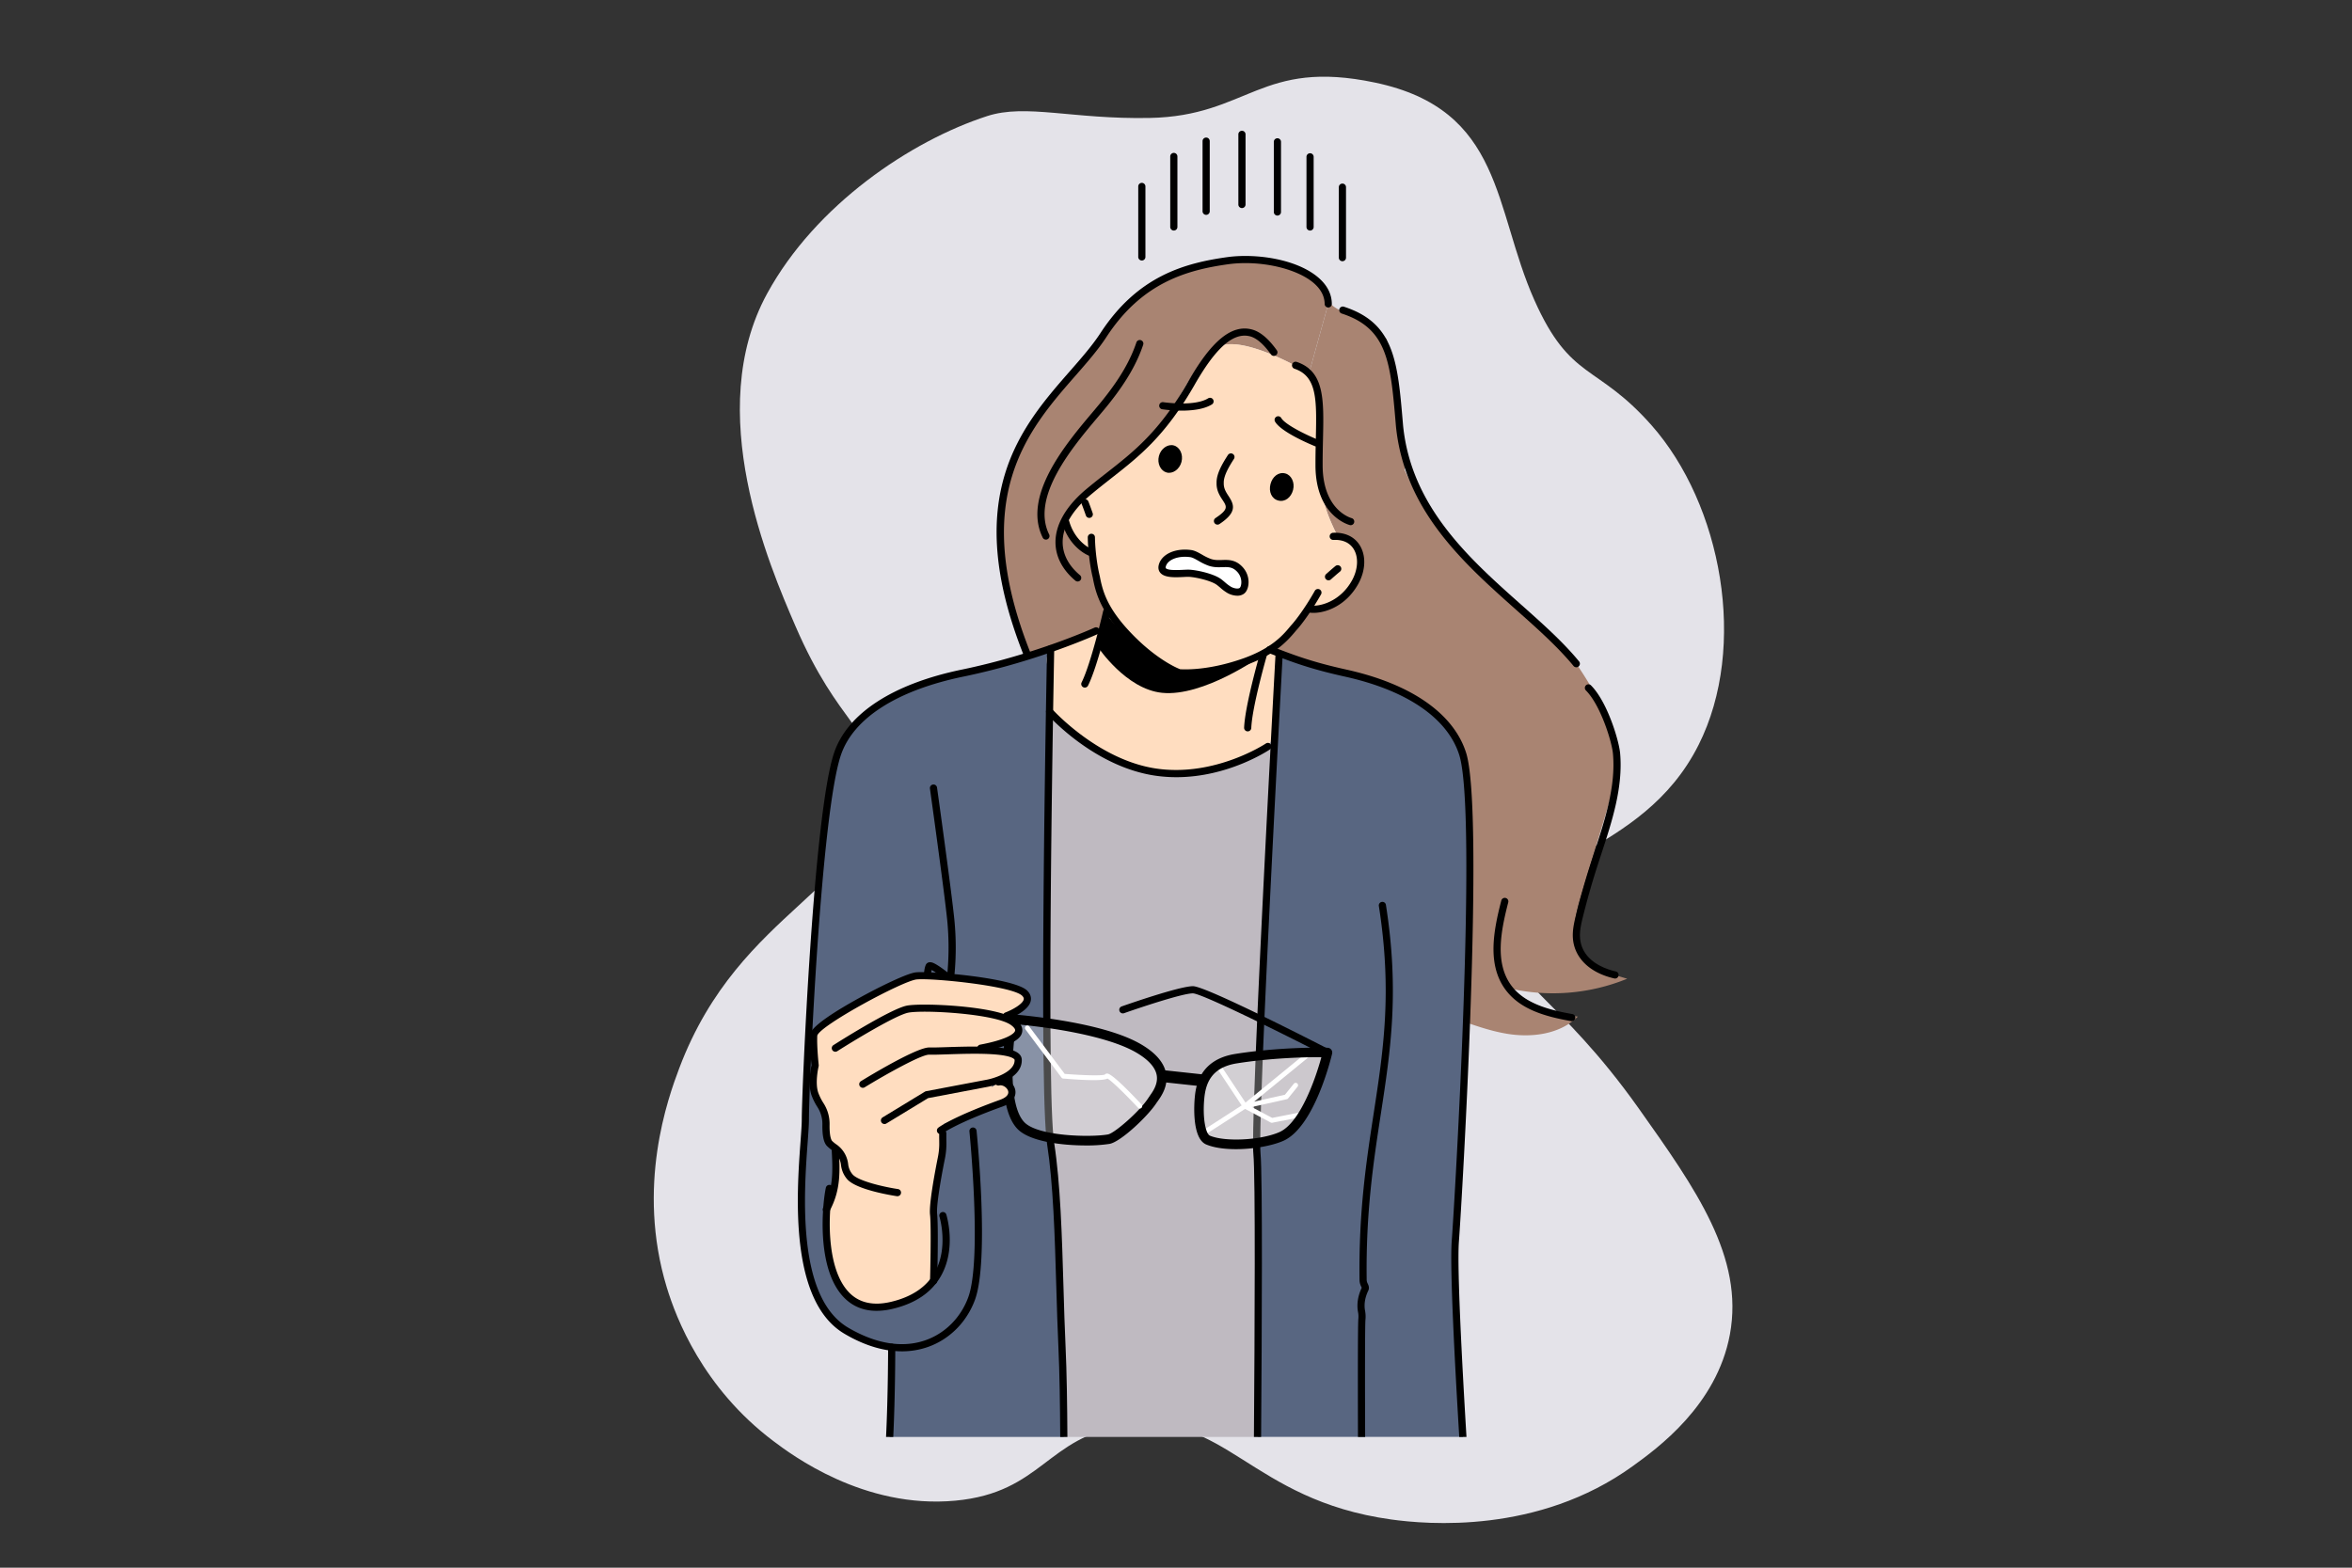 <?xml version="1.0" encoding="UTF-8"?>
<svg xmlns="http://www.w3.org/2000/svg" id="_Layer_" data-name="&lt;Layer&gt;" viewBox="0 0 3000 2000">
  <rect x="0" y="0" width="3000" height="2000" fill="#333333" stroke="none"/>
  <defs>
    <style>.cls-1{fill:#e4e3e9;}.cls-2{fill:#586681;}.cls-3{fill:#8892a6;}.cls-4{fill:#bfbac1;}.cls-5{fill:#d2ced3;}.cls-13,.cls-16,.cls-6{fill:#fff;}.cls-6{opacity:0.2;}.cls-7{fill:#ccc8cd;}.cls-8{fill:#d2cfd3;}.cls-9{fill:#eabe03;}.cls-10,.cls-15{fill:#ffddc0;}.cls-11{fill:#a98472;}.cls-12,.cls-13,.cls-15{fill-rule:evenodd;}.cls-14{fill:#4a4a4a;}</style>
  </defs>
  <path class="cls-1" d="M1259.11,148.1c-97.28,31.57-218.64,113-280.61,226.4-82.15,150.26,2.52,346.42,36,424,55.85,129.41,100.34,129.55,100,200-.67,137.36-169.89,157.17-248,364-14.57,38.59-55.24,151-16,280,11.78,38.71,45.7,128,136,196,22.93,17.26,115.38,86.87,232,76,110.86-10.33,116.52-81.54,216-96,128.84-18.72,159.25,94.93,340,120,45.12,6.26,187.41,19.18,308-68,31.48-22.76,107.23-77.52,124-168,18.28-98.6-43.47-185.7-116-288C1986.05,1267.18,1920.33,1254,1923.84,1191c5.52-99,169.71-95.61,242.66-240.53,63.38-125.9,29.32-307-60-408-70.06-79.24-103.31-56-149.49-159.84-52-117-39.18-242.71-203-277.24-146.23-30.83-161.51,42.68-287.52,45.08C1368,152.38,1308.64,132,1259.11,148.1Z"></path>
  <path class="cls-2" d="M1302.61,1436.44c7.18,7.11,20.9,11.83,36.57,14.75-2.49-25.19-3.62-79.46-3.93-146-24.7-3.5-43.06-4.91-44.33-5.11C1290.92,1300.06,1272.34,1406.41,1302.61,1436.44Z"></path>
  <path class="cls-3" d="M1302.61,1436.44c7.18,7.11,20.9,11.83,36.57,14.75-2.49-25.19-3.62-79.46-3.93-146-24.7-3.5-43.06-4.91-44.33-5.11C1290.92,1300.06,1272.34,1406.41,1302.61,1436.44Z"></path>
  <path class="cls-4" d="M1414.11,1453.32c11.55-2,45.28-33.08,55.84-49.47,5-7.69,32.09-37.07-17.44-66.2-29.63-17.42-80.48-27.27-117.26-32.48.31,66.56,1.44,120.83,3.93,146C1366.17,1456.22,1399,1455.92,1414.11,1453.32Z"></path>
  <path class="cls-5" d="M1414.11,1453.32c11.55-2,45.28-33.08,55.84-49.47,5-7.69,32.09-37.07-17.44-66.2-29.63-17.42-80.48-27.27-117.26-32.48.31,66.56,1.44,120.83,3.93,146C1366.17,1456.22,1399,1455.92,1414.11,1453.32Z"></path>
  <path class="cls-6" d="M1603.05,1458c.23-20.68,1.68-61,3.79-111.37l-.64.07c-2,50.19-3.32,90.29-3.32,111.32Z"></path>
  <path class="cls-2" d="M1634.2,1450c37.83-16.47,59-107.14,59-107.14-2.58-.33-41.46-.92-86.35,3.81-2.11,50.34-3.56,90.69-3.79,111.37C1614.81,1456.31,1625.86,1453.58,1634.2,1450Z"></path>
  <path class="cls-7" d="M1634.2,1450c37.83-16.47,59-107.14,59-107.14-2.58-.33-41.46-.92-86.35,3.81-2.11,50.34-3.56,90.69-3.79,111.37C1614.81,1456.31,1625.86,1453.58,1634.2,1450Z"></path>
  <path class="cls-4" d="M1530,1400.84c-2.14,22.48.41,49.16,10.85,53.61,14.22,6,39.47,6.77,62.06,3.56,0-21,1.29-61.13,3.32-111.32-9.75,1-19.78,2.32-29.78,3.92C1536.08,1357.06,1531.42,1385.52,1530,1400.84Z"></path>
  <path class="cls-8" d="M1530,1400.84c-2.14,22.48.41,49.16,10.85,53.61,14.22,6,39.47,6.77,62.06,3.56,0-21,1.29-61.13,3.32-111.32-9.75,1-19.78,2.32-29.78,3.92C1536.08,1357.06,1531.42,1385.52,1530,1400.84Z"></path>
  <path d="M1064,1459.1a4.58,4.58,0,0,0-4.58,4.57v115a4.58,4.58,0,1,0,9.15,0v-115A4.57,4.57,0,0,0,1064,1459.1Z"></path>
  <path class="cls-9" d="M1628.08,855.73c-.88,8.33-1.65,16.51-1.1,24.89.3,4.6.82,9.19,1.34,13.78,2-36.92,3.21-59.69,3.21-59.69l-1.74,0C1629.57,841.71,1628.83,848.73,1628.08,855.73Z"></path>
  <path class="cls-10" d="M1628.5,880.52c-.54-8.21.22-16.33,1.1-24.63.7-6.52,1.48-13.92,1.73-21.41l.05-1.44-1.06-.37c-9.22-3.18-18.37-6.51-27.18-9.91l-1.26-.48-20.72,39.45c-46.67-9.13-99.09-4.77-147.74,12.31a6.91,6.91,0,0,1-5.71-.52c-7.35-3.83-15.24-19.76-22.23-44.86-3.65-13.11-5.75-24.07-5.77-24.18l-.36-1.91-1.77.81c-.21.1-21.07,9.67-54.54,21.46l-.92.56-.25,2a324,324,0,0,0-3.07,46.38,136.92,136.92,0,0,0,1.72,22.79c.92,5.11,2.4,11,6.47,15.8,5.22,6.2,12,11,19.1,15.84,6.24,4.22,12.94,8.36,20.52,12.65,2.68,1.52,5.33,3.26,7.89,4.94,1.35.88,2.7,1.76,4,2.62,5,3.18,10.07,6.23,15,9.07a261.3,261.3,0,0,0,30.79,15.64,158.15,158.15,0,0,0,59.77,12.12q4.71,0,9.36-.31c10.27-.69,19.76-2.85,31.09-5.61,6.73-1.63,13.52-3.57,20.19-5.74,18.63-6.06,32.68-12.55,44.22-20.42,7.11-4.85,12.36-9.73,16-14.93a33.08,33.08,0,0,0,2.66-4.51c2.48-5,3.67-10.68,3.74-17.77a175,175,0,0,0-1.57-21.88C1629.31,889.61,1628.79,885,1628.5,880.52Zm-3.59,51.82a29,29,0,0,1-2.42,4.09c-3.47,4.9-8.47,9.54-15.27,14.18-11.3,7.7-25.11,14.07-43.45,20-6.6,2.15-13.32,4.06-20,5.68-11.19,2.72-20.54,4.86-30.58,5.53-22.24,1.49-45.68-2.52-67.76-11.59A259,259,0,0,1,1415,954.81c-4.85-2.82-9.85-5.85-14.86-9-1.34-.85-2.67-1.72-4-2.59-2.61-1.71-5.3-3.48-8.07-5.05-7.5-4.24-14.14-8.34-20.3-12.52-6.91-4.68-13.52-9.37-18.49-15.27-3.6-4.27-5-9.66-5.79-14.38a133.18,133.18,0,0,1-1.68-22.27,320.94,320.94,0,0,1,3-46l0-.36c27.6-9.76,46.52-18,52.16-20.47.77,3.72,2.66,12.51,5.45,22.54,7.43,26.67,15.42,42.4,23.76,46.75a9.91,9.91,0,0,0,8.13.68c48.53-17,100.83-21.28,147.25-12l1.12.22,20.52-39.06c8.1,3.1,16.48,6.16,24.93,9.09-.25,7-1,14.08-1.68,20.38-.9,8.43-1.66,16.7-1.12,25.15.3,4.58.83,9.2,1.36,13.85a174.36,174.36,0,0,1,1.52,21.32C1628.27,922.5,1627.18,927.73,1624.91,932.34Z"></path>
  <path class="cls-11" d="M2075.51,1248.63c-23.47-6.8-49.36-15.49-60.88-37-11.34-21.22-4.61-47.15,2.37-70.17q14.93-49.34,29.87-98.67c8.51-28.08,17.11-57.11,14-86.28-3.9-36.48-29.42-78.87-50.12-109.6-9.67-14.34-18.3-10.68-22.87-27.36-1.39-5.08-37.26-34.69-50.88-43.33-44.46-28.2-88.9-85.46-119.77-128.11-11.68-16.14-17.86-33.14-25.73-48.54,2-27.95-2.37-54.44-6.2-80.77-7.34-46.95-16.65-86.22-16.65-86.22l-27.5-25.9c-4.1-.95-8.18-2-12.21-3.17-9-2.63-18-5.88-25.8-11.1a28.47,28.47,0,0,1-7.73-7.1c-.59-.85-1.14-1.72-1.66-2.61a35.26,35.26,0,0,1,.46,5.07l-24.69,89.13a15,15,0,0,1,1.39,1.1c21.74,18.93,11.67,109.5,11.67,109.5s2.63,33.45,6.1,51.75,17.92,45.58,17.92,45.58,24.4,10.45,29,25.77a16.85,16.85,0,0,1,.8,5.48c-.62,18.27-17.44,47.72-31.68,55.3C1690.72,778,1671,779,1671,779s-2,3.59-22.07,26c-1.22,1.36-2.42,2.66-3.61,3.92l-1.26,1.31c-.75.78-1.5,1.56-2.24,2.3-.52.53-1,1-1.54,1.53l-1.82,1.79-1.73,1.63-1.47,1.37c-.65.6-1.28,1.16-1.91,1.72l-1.11,1-2.06,1.77-.76.65c-.76.64-1.5,1.25-2.21,1.83l-.38.3c-.81.66-1.6,1.28-2.36,1.87a37.42,37.42,0,0,1,5.33,6.62c1.42,2.05,1.61,12.27,1,25.76.68-6.86,1.52-13.71,2-20.59.1-1.52.18-3.06.25-4.6a791,791,0,0,0,83,23.41c20.49,4.54,125.36,27.35,149.51,102.92,12.62,39.49,10.35,196.37,4.88,343,17,5.9,34.06,11.42,51.78,14.35,31.74,5.24,67.41.67,90.34-21.9A181.62,181.62,0,0,1,1925,1260.9,250.44,250.44,0,0,0,2075.51,1248.63Z"></path>
  <path class="cls-2" d="M1340.1,1458.86c-.33-2.12-.63-4.72-.92-7.67-15.67-2.92-29.39-7.64-36.57-14.75-30.27-30-11.69-136.38-11.69-136.38,1.27.2,19.63,1.61,44.33,5.11-.59-126.87,1.79-298.22,3.42-397.47.06-3.6.12-7.13.18-10.54-.6-3.34-.95-6.75-1.22-10.08a215.13,215.13,0,0,1-.4-24.88c0-.55,0-1.1.08-1.64-2.28-13.65-3.38-26.35,1.46-31.86l-6.8,1.56a895.43,895.43,0,0,1-103.85,28.39c-21.9,4.54-134,27.35-159.79,102.92s-41.09,426.12-41.09,466.68-30.86,215.87,50.24,263.8c20.31,12,42.81,23,59.88,26.55,0,0,0,59.92-2.6,114.57H1356.9c-.2-41-.83-83.29-2.3-114.39C1350.6,1634,1351.22,1530.76,1340.1,1458.86Z"></path>
  <path class="cls-2" d="M1865.61,961.57c-24.15-75.57-129-98.38-149.51-102.92a791,791,0,0,1-83-23.41c-.07,1.54-.15,3.08-.25,4.6-.46,6.88-1.3,13.73-2,20.59-.33,7.87-.91,16.84-1.66,26-1.72,32.08-5.17,98.77-9,176.11-4.64,93.26-9.87,202-13.31,284.1,44.89-4.73,83.77-4.14,86.35-3.81,0,0-21.16,90.67-59,107.14-8.34,3.63-19.39,6.36-31.15,8-.06,6.06,0,10.43.13,12.87,0,.31,0,.65.07.91,2.74,27.68,1.74,226.6.72,361.4h262c-5.91-97.76-12.15-217.08-9.63-249.89,1.48-19.32,9.17-144.74,14.18-278.74C1876,1157.94,1878.23,1001.06,1865.61,961.57Z"></path>
  <path class="cls-4" d="M1603.25,1471.77c0-.26,0-.6-.07-.91-.21-2.71-.31-7-.3-12.85-22.59,3.21-47.84,2.49-62.06-3.56-10.44-4.45-13-31.13-10.85-53.61,1.45-15.32,6.11-43.78,46.45-50.23,10-1.6,20-2.88,29.78-3.92,3.31-81.69,8.58-190,13.45-286,2.25-44.15,4.41-85.68,6.26-120.81q.18-3.49.36-6.9a31.14,31.14,0,0,1-2.54,4.29c-.26.38-.59.72-.86,1.08-1.1,5.53-2.17,8.92-3.09,8.92-5.4,3.63-22.91,16-28.71,19a140.15,140.15,0,0,1-33.43,12.26,190.64,190.64,0,0,1-62.63,5.16c-11-.81-24.24,1-35-1.39-5.42-1.2-13.06-4.17-18.46-5.43-47.13-11-100.35-67.27-102.87-69.17-1.63,99.25-4,270.6-3.42,397.47,36.78,5.21,87.63,15.06,117.26,32.48,49.53,29.13,22.4,58.51,17.44,66.2-10.56,16.39-44.29,47.5-55.84,49.47-15.16,2.6-47.94,2.9-74.93-2.13.29,3,.59,5.55.92,7.67,11.12,71.9,10.5,175.13,14.5,259.92,1.47,31.1,2.1,73.35,2.3,114.39H1604C1605,1698.37,1606,1499.45,1603.25,1471.77Z"></path>
  <path class="cls-11" d="M1340.08,827.49c19.38-14.23,47.78-15.12,58.13-22.72,28.08-20.62,13.84-30.13,13.84-30.13s-10.1-7.26-15.26-32.66c-.28-1.38-.56-2.77-.81-4.26-4.83-28.89-6-36.35-6-36.35s-19.63-11.21-27.47-24.5c-7.12-12.08-1.08-15.64-1.08-15.64s25.3-38.52,55.25-55.36c20.28-11.15,58.59-52.46,69.77-68,10.22-15.79,36.15-72.58,65.16-93.76,26.49-19.5,105.48,23.78,117.86,32.75l24.69-89.13a35.26,35.26,0,0,0-.46-5.07,36.89,36.89,0,0,0-6.53-15.72c-19.62-27.7-76.74-40.1-120-34.53l-2.54.36c-18.58,2.6-39.7,6.42-61.45,14.8-24.66,9.48-50.11,24.85-73.57,50.92a234.42,234.42,0,0,0-22.12,28.88c-54.26,83.27-196.72,158.16-97.1,407.87l21.58-5,6.8-1.56A7.91,7.91,0,0,1,1340.08,827.49Z"></path>
  <path class="cls-10" d="M1551.64,444.11c-29,21.18-54.94,78-65.16,93.76-11.18,15.54-49.49,56.85-69.77,68-30,16.84-55.25,55.36-55.25,55.36s-6,3.56,1.08,15.64c7.84,13.29,27.47,24.5,27.47,24.5s1.14,7.46,6,36.35c.25,1.49.53,2.88.81,4.26,5.16,25.4,15.26,32.66,15.26,32.66s14.24,9.51-13.84,30.13c-10.35,7.6-38.75,8.49-58.13,22.72a7.91,7.91,0,0,0-1.31,1.21c-4.84,5.51-3.74,18.21-1.46,31.86.6,3.63,1.29,7.34,2,11,.37,2,.75,4,1.1,5.93,1.64,8.93,2.93,17.13,2.48,22.76-.33,4-1.54,6.77-4.2,7.46,2.52,1.9,55.74,58.16,102.87,69.17,5.4,1.26,13,4.23,18.46,5.43,10.77,2.39,24,.58,35,1.39a190.64,190.64,0,0,0,62.63-5.16,140.15,140.15,0,0,0,33.43-12.26c5.8-2.92,23.31-15.33,28.71-19,.92,0,2-3.39,3.09-8.92,2.26-11.39,4.68-32,6.31-52,.75-9.14,1.33-18.11,1.66-26,.56-13.49.37-23.71-1-25.76a37.42,37.42,0,0,0-5.33-6.62,102.83,102.83,0,0,1-12.34,8.47s2.21-18,12.34-8.47c.76-.58,1.55-1.21,2.36-1.87l.38-.3,2.21-1.83.76-.65,2.06-1.77,1.11-1,1.91-1.72,1.47-1.37,1.73-1.63,1.82-1.79c.51-.51,1-1,1.54-1.53.74-.74,1.49-1.52,2.24-2.3l1.26-1.31c1.19-1.26,2.39-2.56,3.61-3.92C1669,782.61,1671,779,1671,779s19.73-1,33.73-7.68c14.24-7.58,31.06-37,31.68-55.3a16.85,16.85,0,0,0-.8-5.48c-4.62-15.32-29-25.77-29-25.77s-14.46-27.28-17.92-45.58-6.1-51.75-6.1-51.75,10.07-90.57-11.67-109.5a15,15,0,0,0-1.39-1.1C1657.12,467.89,1578.13,424.61,1551.64,444.11Z"></path>
  <path d="M1392.08,700.31c-9.7-4.3-23-16.25-28.41-35.76a4.58,4.58,0,0,0-8.82,2.46c6.3,22.55,21.44,36.31,33.52,41.67a4.49,4.49,0,0,0,1.85.39,4.58,4.58,0,0,0,1.86-8.76Z"></path>
  <path d="M1388.2,639.7a4.57,4.57,0,0,0-8.45,3.49c1.81,4.41,5.29,14.37,5.32,14.47a4.58,4.58,0,0,0,4.32,3.07,4.69,4.69,0,0,0,1.51-.25,4.59,4.59,0,0,0,2.81-5.83C1393.57,654.23,1390.12,644.35,1388.2,639.7Z"></path>
  <path d="M1700.34,679.7a4.57,4.57,0,0,0,.46,9.13c11.8-.59,20.69,3.43,25.79,11.61,6.46,10.34,5.63,26-2.09,40-14.52,26.25-39.88,33.62-52.46,32.1a4.57,4.57,0,1,0-1.1,9.08,35.84,35.84,0,0,0,4.41.26c16.18,0,41.83-9.3,57.16-37,9.45-17.09,10.16-36,1.85-49.29C1727.48,684.59,1715.4,678.94,1700.34,679.7Z"></path>
  <path d="M1703.41,722.1c-3.92,3.14-11.72,10.11-12.05,10.41a4.58,4.58,0,0,0,6.1,6.82c.08-.08,7.94-7.11,11.67-10.09a4.57,4.57,0,1,0-5.72-7.14Z"></path>
  <path d="M1503,852.81c-.32-.13-32.13-12.76-68-53.61-23.78-27.34-28.9-46.48-32.18-64-2.84-11.28-5.86-31-6.2-49.75a4.51,4.51,0,0,0-4.66-4.49,4.57,4.57,0,0,0-4.49,4.66c.35,19.43,3.51,40,6.42,51.54,3.29,17.68,8.92,39,34.22,68.08,37.5,42.72,70.22,55.6,71.59,56.13a4.75,4.75,0,0,0,1.64.3,4.57,4.57,0,0,0,1.65-8.84Z"></path>
  <path d="M1572.55,579.16a4.57,4.57,0,0,0-6.33,1.35c-7.73,11.94-14.83,24.54-14.46,35.82-.23,9.53,4.13,16.19,7.64,21.55,5.49,8.4,7.77,11.87-8.85,22.93a4.58,4.58,0,1,0,5.07,7.62c22.4-14.91,18.66-24.53,11.44-35.56-3.12-4.76-6.35-9.69-6.15-16.42v-.31c-.34-8.8,6.37-20.44,13-30.66A4.57,4.57,0,0,0,1572.55,579.16Z"></path>
  <path d="M1541,508.17c-17.52,10.8-56.38,5-56.77,5a4.57,4.57,0,1,0-1.38,9,175.39,175.39,0,0,0,24.29,1.71c13,0,28.42-1.61,38.66-7.93a4.57,4.57,0,0,0-4.8-7.78Z"></path>
  <path d="M1680.84,560.83c-15.49-6.27-41.83-19.29-46.55-27.49a4.57,4.57,0,1,0-7.93,4.56c7.84,13.61,46.65,29.63,51,31.41a4.58,4.58,0,0,0,3.44-8.48Z"></path>
  <path class="cls-12" d="M1503.52,856.61c-49.67-13.84-94.16-75.5-94.16-75.5l-8.52,44.9s35.42,53.17,81.31,57.85c52.86,5.46,125.64-46.41,125.64-46.41S1541.67,867.48,1503.52,856.61Z"></path>
  <path d="M1683.26,752a4.58,4.58,0,0,0-6.22,1.76c-9.46,16.92-22.28,35.55-30.67,44.53-9.19,11.16-23.08,28-59.18,41.18-51.18,18.4-85.12,14.06-85.46,14a4.58,4.58,0,0,0-1.26,9.07,93.26,93.26,0,0,0,11.93.61c14.69,0,42.14-2.22,77.91-15.08,35.48-12.94,50.64-28.82,62.94-43.75,8.63-9.24,22-28.62,31.77-46.1A4.57,4.57,0,0,0,1683.26,752Z"></path>
  <path d="M1412.54,776.18a4.58,4.58,0,0,0-5.48,3.45c-.15.66-15.2,66.48-27.51,91.09a4.58,4.58,0,0,0,8.19,4.09c12.8-25.59,27.62-90.4,28.24-93.15A4.57,4.57,0,0,0,1412.54,776.18Z"></path>
  <path d="M1612.93,830a4.6,4.6,0,0,0-5.67,3.12c-.78,2.71-19.18,66.6-20.37,95.19a4.57,4.57,0,0,0,4.38,4.76h.19a4.58,4.58,0,0,0,4.57-4.39c1.14-27.49,19.83-92.37,20-93A4.57,4.57,0,0,0,1612.93,830Z"></path>
  <path d="M1724,661c-1.47-.39-36-10.3-36.94-65.4-.07-12.69.19-24.41.44-35.75,1.13-50.06,2-86.23-33.58-98.16a4.58,4.58,0,0,0-2.92,8.68c29.14,9.78,28.47,39.7,27.36,89.27-.26,11.4-.52,23.19-.45,36.06,1,62.41,42,73.71,43.78,74.16a4.52,4.52,0,0,0,1.14.15,4.58,4.58,0,0,0,1.17-9Z"></path>
  <path d="M1596.7,420.3c-25.74-6.66-51.51,14.49-81.11,66.49-36.41,63.49-69.13,89.1-103.77,116.22-9.29,7.27-18.89,14.79-28.84,23.22-24.25,21.13-36.94,44-36.7,66,.2,18.09,9,34.88,25.38,48.56a4.49,4.49,0,0,0,2.92,1.06,4.57,4.57,0,0,0,2.93-8.08c-14.28-11.91-21.91-26.31-22.08-41.64-.21-19.31,11.4-39.73,33.52-59,9.76-8.28,19.29-15.74,28.51-23,35.36-27.68,68.77-53.83,106.07-118.88,27.25-47.86,49.76-67.64,70.88-62.17,8.3,2.14,17.57,10.16,26.8,23.2a4.58,4.58,0,0,0,7.47-5.29C1618,432,1607.27,423,1596.7,420.3Z"></path>
  <path d="M1455.28,434a4.59,4.59,0,0,0-5.8,2.88c-7.56,22.52-20.33,44.75-40.23,70-4.15,5.38-9.47,11.68-15.63,19-33.67,39.88-90,106.62-63.61,160.06a4.58,4.58,0,0,0,8.21-4.06c-23.77-48.05,30.16-111.93,62.39-150.1,6.23-7.38,11.61-13.75,15.86-19.25,20.54-26.08,33.78-49.19,41.69-72.72A4.59,4.59,0,0,0,1455.28,434Z"></path>
  <path d="M1939.71,770.92c-65.45-58.23-139.64-124.23-150.06-228l-.24-2.85c-6.76-79.78-10.84-127.94-75.36-148.83a4.58,4.58,0,0,0-2.82,8.71c58.74,19,62.4,62.3,69.06,140.89l.25,2.93c10.78,107.42,86.39,174.68,153.09,234,27.53,24.48,53.53,47.61,73.56,72a4.58,4.58,0,0,0,7.07-5.81C1993.78,819,1967.51,795.65,1939.71,770.92Z"></path>
  <path d="M1681.93,354.43c-27.17-23.68-78.59-31.28-115.38-26.55-56.81,7.75-115.85,24.87-162.89,97-10.39,15.94-24.24,31.77-38.9,48.52-62.32,71.22-139.87,159.85-58.62,363.53a4.59,4.59,0,0,0,4.25,2.88,4.43,4.43,0,0,0,1.7-.33,4.57,4.57,0,0,0,2.55-5.94c-79.18-198.48-3.67-284.77,57-354.11,14.89-17,28.94-33.07,39.68-49.56,45-69,101.81-85.46,156.43-92.92,39.83-5.11,86.34,5.36,108.17,24.38,9,7.83,13.6,16.73,13.69,26.44a4.64,4.64,0,0,0,4.62,4.53,4.57,4.57,0,0,0,4.53-4.62C1698.64,375.24,1693,364.06,1681.93,354.43Z"></path>
  <path class="cls-12" d="M1497.07,568.25c-7.68-2-16.38,4-18.86,13.56s2.26,19,9.94,21,16.38-4,18.86-13.57S1504.75,570.23,1497.07,568.25Z"></path>
  <path class="cls-12" d="M1639.39,604c-8.64-2.23-16.38,4-18.86,13.57s1.3,18.76,9.94,21,16.38-4,18.86-13.56S1647.07,606,1639.39,604Z"></path>
  <path class="cls-13" d="M1543,717.42c-9.21-3.1-17.3-10.17-24.15-11.14-18.38-2.61-33.88,4.54-36.49,15.74-3.25,14,26.33,8.73,34.94,9.34,10.4.75,29.63,5.26,37.62,11.27,4.35,3.26,8,7.14,12.86,9.89s11.81,4.08,15.75,1.5a7,7,0,0,0,1.3-1.11c4.06-4.48,5.09-16.95-3-26C1569.68,713.28,1557.85,722.39,1543,717.42Z"></path>
  <path d="M1558.84,714.43c-4.86.15-9.43.3-14.34-1.35a66.74,66.74,0,0,1-11.22-5.47c-4.73-2.68-9.2-5.21-13.75-5.86-20.48-2.92-38.35,5.36-41.58,19.23-1.1,4.74.47,7.9,2,9.72,5.51,6.59,18.91,5.93,29.69,5.4,3-.15,5.82-.29,7.39-.17,9.65.69,28.16,5.06,35.19,10.35,1.48,1.11,2.87,2.3,4.26,3.48a57,57,0,0,0,9.1,6.75,26.63,26.63,0,0,0,12.55,3.48,14.32,14.32,0,0,0,8-2.15,11.41,11.41,0,0,0,2.18-1.86c5.41-6,6.88-21.09-3-32.16C1576.34,713.86,1567.05,714.16,1558.84,714.43Zm22.64,35.41a2.79,2.79,0,0,1-.42.35c-1.8,1.18-6.64.8-11-1.65a50.17,50.17,0,0,1-7.66-5.74c-1.53-1.3-3.06-2.61-4.69-3.83-8.93-6.71-29-11.38-40-12.17-.63,0-1.33-.06-2.09-.06-1.82,0-4,.1-6.4.22-6.37.32-19.62,1-22.22-2.13-.11-.13-.4-.48-.1-1.77,2.11-9.07,15.91-14.45,31.38-12.25,2.84.4,6.58,2.52,10.53,4.76a73.62,73.62,0,0,0,12.82,6.18c6.47,2.18,12.35,2,17.54,1.82,7.68-.25,13.24-.43,19.3,6.35C1585.23,737.54,1583.63,747.46,1581.48,749.84Z"></path>
  <path d="M1396.3,800.61c-.73.34-74.11,33.85-169.11,53.56l-.41.08c-87.89,18.23-145.7,55.82-162.78,105.85-26.62,77.94-41.34,435.25-41.34,468.15,0,6.22-.7,15.92-1.6,28.21-4.81,66-14.83,203.24,55.94,245.06,28.66,16.93,53.31,22.46,73.27,22.46a99.8,99.8,0,0,0,33.54-5.65c27.45-9.75,49.21-31.59,59.71-59.92,18.58-50.19,2.78-209.13,2.1-215.88a4.57,4.57,0,1,0-9.1.93c.16,1.63,16.27,163.56-1.58,211.78-9.55,25.78-29.3,45.63-54.19,54.47-29.39,10.43-63.65,4.87-99.09-16.07-65.89-38.93-56.15-172.38-51.47-236.51.9-12.47,1.62-22.33,1.62-28.88,0-46.36,15.47-390.88,40.85-465.2,16-46.84,71.39-82.3,156-99.84l.42-.08c96.08-19.93,170.34-53.87,171.08-54.21a4.58,4.58,0,0,0-3.83-8.31Z"></path>
  <path d="M1141.94,1718.6a4.58,4.58,0,0,0-9.15,0c0,.91,0,60.5-2.62,114.57h9.19C1141.91,1780.05,1141.94,1722.29,1141.94,1718.6Z"></path>
  <path d="M1860.87,1583.63c3.92-51.19,33.11-548.31,9.1-623.45-16-50-70.15-87.67-152.5-105.91l-.39-.09c-43.86-9.72-65.87-18.19-93.72-28.92l-1.93-.74a4.58,4.58,0,1,0-3.29,8.54l1.93.74c28.21,10.86,50.5,19.44,95,29.31l.39.09c79,17.51,130.8,52.94,145.76,99.77,23.59,73.82-5.59,569-9.51,620-2.54,33.27,3.67,152.44,9.59,250.24h9.2C1864.63,1735.42,1858.38,1616.07,1860.87,1583.63Z"></path>
  <path d="M1741.67,1683.38a40.53,40.53,0,0,0-.59-11.59c-1.39-7.94,0-16.64,4.14-25.18,1.8-3.74.3-6.93-.69-9a10.47,10.47,0,0,1-1.32-4.57c-1.13-87,8.65-150.65,18.11-212.23,12.28-80,23.88-155.52,6.38-266.75a4.57,4.57,0,0,0-9,1.43c17.27,109.82,5.78,184.68-6.4,263.93-9.51,61.95-19.35,126-18.21,213.74a18.93,18.93,0,0,0,2.19,8.33c.21.46.5,1.07.61,1.42-4.84,10.2-6.5,20.74-4.79,30.49a31.55,31.55,0,0,1,.51,8.92c-.72,6-.7,80.65-.51,150.89h9.15C1741,1760.69,1741,1688.71,1741.67,1683.38Z"></path>
  <path d="M1339.84,1304.65c-.84-187.68,4.76-473.07,4.84-477.08a4.58,4.58,0,0,0-9.15-.18c-.32,16.22-5.72,291.51-4.89,475.71C1333.72,1303.46,1336.78,1304.09,1339.84,1304.65Z"></path>
  <path class="cls-14" d="M1334.69,1451.71c2-.31,4.12-.48,6.19-.62.95-.07,1.91-.1,2.86-.15-2.44-24.5-3.57-77.71-3.89-143.24-3.06-.56-6.11-1.18-9.2-1.55.33,66.18,1.48,120.19,4,145.57Z"></path>
  <path d="M1359.17,1718.57c-1.16-24.52-1.91-50-2.7-77-1.92-64.91-3.9-132-11.85-183.38-.19-1.24-.38-2.65-.56-4.19l-2.64.13c-1.94.13-3.9.25-5.82.53-.22,0-.43.09-.65.13.2,1.77.41,3.39.63,4.8,7.86,50.79,9.83,117.62,11.74,182.25.8,27,1.55,52.59,2.71,77.19,1.46,30.88,2.08,73.1,2.29,114.17h9.15C1361.26,1792,1360.63,1749.59,1359.17,1718.57Z"></path>
  <path class="cls-14" d="M1607.44,1455.86c.09-21.32,1.36-60.33,3.33-108.83q-4.61.35-9.2.84c-2,50.1-3.29,90.08-3.26,111C1601.38,1457.93,1604.39,1456.84,1607.44,1455.86Z"></path>
  <path d="M1607.44,1459.06c-3,1-6,2.07-9.12,2.92,0,4.66.16,8.12.37,10.24,2.71,27.34,1.72,226.18.7,361h9.16c1-135,2-333.76-.75-361.85C1607.57,1469,1607.45,1464.79,1607.44,1459.06Z"></path>
  <path d="M1610.89,1344c7.57-185.42,25-504.64,25.21-509a4.58,4.58,0,0,0-9.14-.5c-1,17.78-17.9,328.42-25.27,510.34C1604.75,1344.48,1607.82,1344.21,1610.89,1344Z"></path>
  <path d="M1532.19,1370.48l-47.22-5.11a7.62,7.62,0,1,0-1.64,15.16l47.22,5.11a7.81,7.81,0,0,0,.83,0,7.62,7.62,0,0,0,.81-15.2Z"></path>
  <path d="M1695.29,1338.74c-16-8.22-156.52-80.3-173.51-80.59-16.77-.14-83.38,23.09-90.92,25.75a4.58,4.58,0,1,0,3.05,8.63c19.95-7,74.3-25.23,87.49-25.23h.23c11.18.19,109.88,48.91,169.47,79.58a4.58,4.58,0,0,0,4.19-8.14Z"></path>
  <path d="M1275.82,1300.24c-9-8.65-20-18.9-30.21-28.11-30.36-27.39-49.53-42.28-57-44.25-4.28-1.14-6.88,1-7.81,3.19-3.19,7.53-2.38,19.64-1.79,28.48.17,2.47.37,5.52.28,6.44a4.58,4.58,0,0,0,8.81,2.47c.54-1.73.41-4,0-9.53-.4-6-1-15.33.23-21.41,16.42,8.18,86.35,72.75,93.33,81.54a4.57,4.57,0,0,0,3.48,2.34l.54,0a4.58,4.58,0,0,0,4.54-4C1290.56,1314.8,1290.6,1314.47,1275.82,1300.24Zm-96.5-34.34a1.55,1.55,0,0,1,0-.15A1.55,1.55,0,0,0,1179.32,1265.9Z"></path>
  <path d="M1455.6,1332.39c-40.68-23.92-118.6-34.16-161.43-38.13l-2.38-.23a6.12,6.12,0,0,0-6.87,5c-.79,4.47-18.77,109.85,13.4,141.75,15.7,15.57,56.06,20.56,86.88,20.56a191.44,191.44,0,0,0,29.94-2c14.37-2.47,49.31-35.71,59.93-52.18.36-.56.85-1.23,1.42-2,4.61-6.46,14.22-19.91,10.66-36.66C1484.32,1355.18,1473.71,1343,1455.6,1332.39Zm11,65.65c-.7,1-1.3,1.83-1.74,2.51-11,17.14-43.38,45.33-51.74,46.76-23,3.94-88.6,2.23-106.17-15.2-21.61-21.44-15.82-93.13-10.88-125.42,69.76,6.69,125.56,19.85,153.39,36.22,15,8.84,23.71,18.29,25.8,28.1C1477.66,1382.5,1470.44,1392.61,1466.56,1398Z"></path>
  <path class="cls-15" d="M1307,1267.15c-14.74-14.74-119.82-24-138.25-22.12s-130.14,60.84-130.88,75.82,1.85,38.47,1.85,38.47-5.53,22.87,0,37.24a73.72,73.72,0,0,0,6.74,13.24,44.07,44.07,0,0,1,7.1,24.61c-.16,9.3.57,20.44,4.59,24.45a44.43,44.43,0,0,0,5.82,4.81c.57.4,1.1.85,1.64,1.28-2.54,17.17.41,37.62.22,54-.14,13.42-9.39,11.21-12,24.37-1.45,7.32-3.41,17.71-3.67,25.18-.48,13.63,7.91,45.29,13.82,57.6,4,8.26,8.15,13.5,12.12,21.76,1.87,3.89,10,4.66,13,7.85,5.67,6.26,14.36,8.8,22.73,10,21.13,2.94,43.62-1.54,60.71-14.29s20.13-28.46,18.22-49.7c-1.21-13.39.72-31.61-1.48-44.88-6.53-39.4,20.5-78.72,15.58-117.92,8.68-5.16,29.65-16.14,72.71-31.68,25-9,9.22-30.11-4.23-26.9l-7.9,6.64a55,55,0,0,0-.68-6.28c12.29-3.28,34.62-12.08,34-28.76-.3-8.43-19.26-11.31-41.93-12l2.73-4.43c34-7.44,50.41-18.59,32.74-31.48a42.43,42.43,0,0,0-10.22-5l1.82-3S1321.73,1281.9,1307,1267.15ZM1204.68,1438c-.19-1.37-.41-2.74-.69-4.1,3.74-1.51,7.44-3.08,11.13-4.68Z"></path>
  <path d="M1168.28,1240.48c-10.81,1.08-45.33,17.69-73.85,33.53-60.51,33.63-61,43.4-61.15,46.62-.68,13.81,1.34,34.14,1.79,38.42-1,4.37-5.08,25,.36,39.15a77.72,77.72,0,0,0,7.16,14.07,39.59,39.59,0,0,1,6.38,22.06c-.26,14.44,1.68,23.53,5.92,27.77a49,49,0,0,0,6.42,5.31,26.19,26.19,0,0,1,11.35,18.38,33.16,33.16,0,0,0,7.8,18.45c11.83,13.8,58.37,21,63.64,21.83a5,5,0,0,0,.67,0,4.58,4.58,0,0,0,.67-9.1c-18.59-2.76-50.79-10.29-58-18.74a24.11,24.11,0,0,1-5.65-13.45,35.32,35.32,0,0,0-15.17-24.9,40.36,40.36,0,0,1-5.23-4.3c-.59-.6-3.54-4.41-3.24-21.14a48.67,48.67,0,0,0-7.83-27.15,69.55,69.55,0,0,1-6.32-12.42c-5-12.85.12-34.31.17-34.53a4.36,4.36,0,0,0,.1-1.57c0-.23-2.53-23.3-1.84-37.58,3.31-12.8,108.93-69.87,126.78-71.66,20.56-2,122.06,8.3,134.57,20.81,2.46,2.46,2.11,4.06,2,4.67-1.29,5.93-14.51,13.33-23.49,16.69a4.57,4.57,0,0,0,3.2,8.57c4.39-1.64,26.43-10.46,29.23-23.32.7-3.23.5-8.13-4.45-13.08C1293.55,1247.25,1186.51,1238.64,1168.28,1240.48Z"></path>
  <path d="M1294.93,1300.33c-23.51-17.15-119-21.09-138.13-17.39-20.85,4-90.79,48.52-93.76,50.41a4.57,4.57,0,1,0,4.92,7.71c19.81-12.62,74.69-46.06,90.58-49.14,19.93-3.86,111.16,1.34,131,15.8,2.2,1.61,5.82,4.68,5.25,7.17-1,4.59-13.33,12-44.56,17.82a4.57,4.57,0,0,0,.83,9.07,4.14,4.14,0,0,0,.85-.08c48.22-9,50.92-20.87,51.81-24.79C1305,1311.11,1302.07,1305.53,1294.93,1300.33Z"></path>
  <path d="M1208.11,1335.89c-9.56.31-17.83.58-22.64.43h-.32c-16,0-75.23,35.75-87,43a4.57,4.57,0,1,0,4.78,7.8c26.39-16.15,71.82-41.61,82.07-41.61h.19c5.12.17,13.51-.11,23.23-.43,17.69-.57,39.7-1.29,57.66-.09,27.55,1.84,28.06,7.12,28.06,7.17.58,16.19-29,24.31-36.54,25.48l-76.34,14.48a4.66,4.66,0,0,0-1.53.58l-53.92,32.81a4.57,4.57,0,1,0,4.75,7.82l53.22-32.38,75.38-14.29c.45-.07,45.1-7.78,44.13-34.82C1302.65,1334.22,1261.65,1334.16,1208.11,1335.89Z"></path>
  <path d="M1272.19,1375.9a4.58,4.58,0,0,0,2.13,8.9c4.9-1.15,10.31,2.84,11.53,6.93,1.86,6.22-6.31,9.92-9.91,11.22-61.29,22.11-78.43,35.17-79.13,35.71a4.57,4.57,0,1,0,5.62,7.22c.16-.12,16.68-12.7,76.61-34.32,14.83-5.36,17.77-15.11,15.58-22.45C1291.86,1379.88,1281.39,1373.71,1272.19,1375.9Z"></path>
  <path d="M1207.14,1446.12a4.59,4.59,0,0,0-4.42-4.73,4.66,4.66,0,0,0-4.72,4.42c-.14,4.22,0,7.92,0,10.89a86,86,0,0,1-1.66,19.32c-4.38,21.93-11.52,60.66-10.07,73.68,1.78,16.09.07,83.49,0,84.17a4.58,4.58,0,1,0,9.15.23c.07-2.8,1.74-68.71-.11-85.42-.94-8.48,2.78-35,10-70.86a96,96,0,0,0,1.82-21.37C1207.09,1452.83,1207,1449.76,1207.14,1446.12Z"></path>
  <path d="M1201.29,1546.46a4.57,4.57,0,0,0-3,5.72c.12.4,12,39.72-6.23,71.48-10.58,18.48-29.32,31-55.7,37.21-22.1,5.2-39.79,1.43-52.57-11.2-31.89-31.53-26.86-108.28-21.41-132.66a4.58,4.58,0,0,0-8.93-2c-4.27,19.11-13.41,104.27,23.91,141.17,10.87,10.74,24.5,16.13,40.69,16.13a89.33,89.33,0,0,0,20.4-2.53c29-6.82,49.71-20.83,61.59-41.64,20.14-35.26,7.53-76.92,7-78.67A4.57,4.57,0,0,0,1201.29,1546.46Z"></path>
  <path d="M1195.21,1004.76a4.57,4.57,0,0,0-9.06,1.27c.18,1.29,18.08,129.39,22,167.58a360.93,360.93,0,0,1,0,70.65,4.57,4.57,0,0,0,4,5.08,5.09,5.09,0,0,0,.55,0,4.59,4.59,0,0,0,4.54-4,362.89,362.89,0,0,0,0-72.67C1213.32,1134.33,1195.39,1006.06,1195.21,1004.76Z"></path>
  <path d="M1614.65,948.52c-.64.43-64.57,42.74-139.22,32.07s-132.75-75.27-133.33-75.92a4.58,4.58,0,0,0-6.85,6.07c2.44,2.76,60.75,67.74,138.88,78.91a185.86,185.86,0,0,0,26.39,1.86c65.9,0,116.84-33.78,119.24-35.4a4.57,4.57,0,0,0-5.11-7.59Z"></path>
  <path d="M1065.22,1463.39l-4.56.46c1.61,29.19,2.88,52.25-10.87,77.33a4.58,4.58,0,0,0,8,4.39c15-27.36,13.67-51.57,12-82.23Z"></path>
  <path class="cls-16" d="M1411.61,1369.61a3.66,3.66,0,0,0-2.38,1.3c-4.16,1.71-29.27.89-51.23-.89l-45.16-60.44a3.05,3.05,0,1,0-4.89,3.65l46,61.54a3,3,0,0,0,2.19,1.21c41.76,3.49,53,1.81,56.47,0,5.19,2.8,23.38,20.59,39,37.26a3.06,3.06,0,0,0,2.23,1,3.06,3.06,0,0,0,2.22-5.14C1418.26,1368.74,1413.24,1369.39,1411.61,1369.61Z"></path>
  <path class="cls-16" d="M1669.56,1340.44l-80.93,66.21-33-49.74a3,3,0,1,0-5.08,3.37l34.87,52.55a3.12,3.12,0,0,0,2.09,1.34l.45,0a3,3,0,0,0,1.93-.69l83.54-68.34a3.05,3.05,0,0,0-3.86-4.73Z"></path>
  <path class="cls-16" d="M1661.87,1418.46l-39.19,7.71-33.29-17.71a3.05,3.05,0,0,0-3.09.13c-20.6,13.36-51.93,33.6-53.85,34.65l1.35,2.72,1-2.88-1.87,5.81a1.92,1.92,0,0,0,.55.1c1.73,0,6.85-3.32,54.64-34.31l32.66,17.38a3,3,0,0,0,2,.3l40.26-7.92a3,3,0,1,0-1.18-6Z"></path>
  <path class="cls-16" d="M1650.24,1382.63l-11.31,14-51.64,11.52a3.05,3.05,0,0,0,.66,6,3.14,3.14,0,0,0,.67-.08l52.68-11.74a3.12,3.12,0,0,0,1.71-1.06l12-14.86a3.05,3.05,0,1,0-4.75-3.83Z"></path>
  <path d="M1694,1336.75c-4.68-.59-63.29-1-118.5,7.84-47,7.51-50.43,43.76-51.57,55.67-.5,5.28-4.35,51.76,14.54,59.8,9.81,4.17,23.53,6,38,6,21.87,0,45.53-4.13,60.18-10.51,40.17-17.49,61.6-107.52,62.49-111.35a6.1,6.1,0,0,0-5.17-7.44Zm-62.19,107.6c-23.81,10.37-69.33,12.66-88.56,4.49-5.31-2.27-9.56-22.3-7.17-47.43,1.71-18,8-39.44,41.34-44.78,42.71-6.83,85.65-7.94,104.87-7.94h3.16C1677.81,1376.94,1658,1433,1631.77,1444.35Z"></path>
  <path d="M2035.77,1110.18c2.17-6.87,4.44-13.77,6.71-20.7,13.69-41.7,27.85-84.82,24-128.52-1.37-15.69-16.09-65.45-37.16-86.59a4.57,4.57,0,0,0-6.48,6.46c18.72,18.78,33.17,65.43,34.53,80.93,3.65,41.83-10.21,84-23.61,124.87-2.29,7-4.56,13.89-6.74,20.79-6.22,19.63-11.88,39.77-16.84,59.85-2.46,9.94-4.61,19.69-3.93,29.56,1.72,25.14,21.48,44.37,52.86,51.44a4.4,4.4,0,0,0,1,.11,4.57,4.57,0,0,0,1-9c-13.06-2.95-43.68-13-45.75-43.14-.58-8.56,1.41-17.53,3.69-26.74C2024,1149.58,2029.62,1129.63,2035.77,1110.18Z"></path>
  <path d="M2005.28,1293.68c-30.4-5.42-60.87-13.61-77.79-36.69-21.2-28.91-13-69.85-3.65-106a4.58,4.58,0,0,0-8.86-2.29c-9.87,38.14-18.44,81.52,5.13,113.66,18.83,25.68,51.29,34.54,83.56,40.29a4.58,4.58,0,1,0,1.61-9Z"></path>
  <path d="M1456.43,233.29a4.58,4.58,0,0,0-4.58,4.58v89.68a4.58,4.58,0,1,0,9.15,0V237.87A4.58,4.58,0,0,0,1456.43,233.29Z"></path>
  <path d="M1497.22,195.05a4.57,4.57,0,0,0-4.57,4.58v89.68a4.58,4.58,0,1,0,9.15,0V199.63A4.58,4.58,0,0,0,1497.22,195.05Z"></path>
  <path d="M1538.46,175.48a4.58,4.58,0,0,0-4.58,4.57v89.69a4.58,4.58,0,0,0,9.15,0V180.05A4.58,4.58,0,0,0,1538.46,175.48Z"></path>
  <path d="M1584.13,166.83a4.58,4.58,0,0,0-4.58,4.57v89.69a4.58,4.58,0,0,0,9.15,0V171.4A4.58,4.58,0,0,0,1584.13,166.83Z"></path>
  <path d="M1629.36,176.39a4.58,4.58,0,0,0-4.58,4.57v89.69a4.58,4.58,0,0,0,9.15,0V181A4.58,4.58,0,0,0,1629.36,176.39Z"></path>
  <path d="M1671,195.51a4.58,4.58,0,0,0-4.57,4.57v89.69a4.58,4.58,0,0,0,9.15,0V200.08A4.58,4.58,0,0,0,1671,195.51Z"></path>
  <path d="M1712.27,234.2a4.58,4.58,0,0,0-4.57,4.58v89.68a4.58,4.58,0,1,0,9.15,0V238.78A4.58,4.58,0,0,0,1712.27,234.2Z"></path>
</svg>
